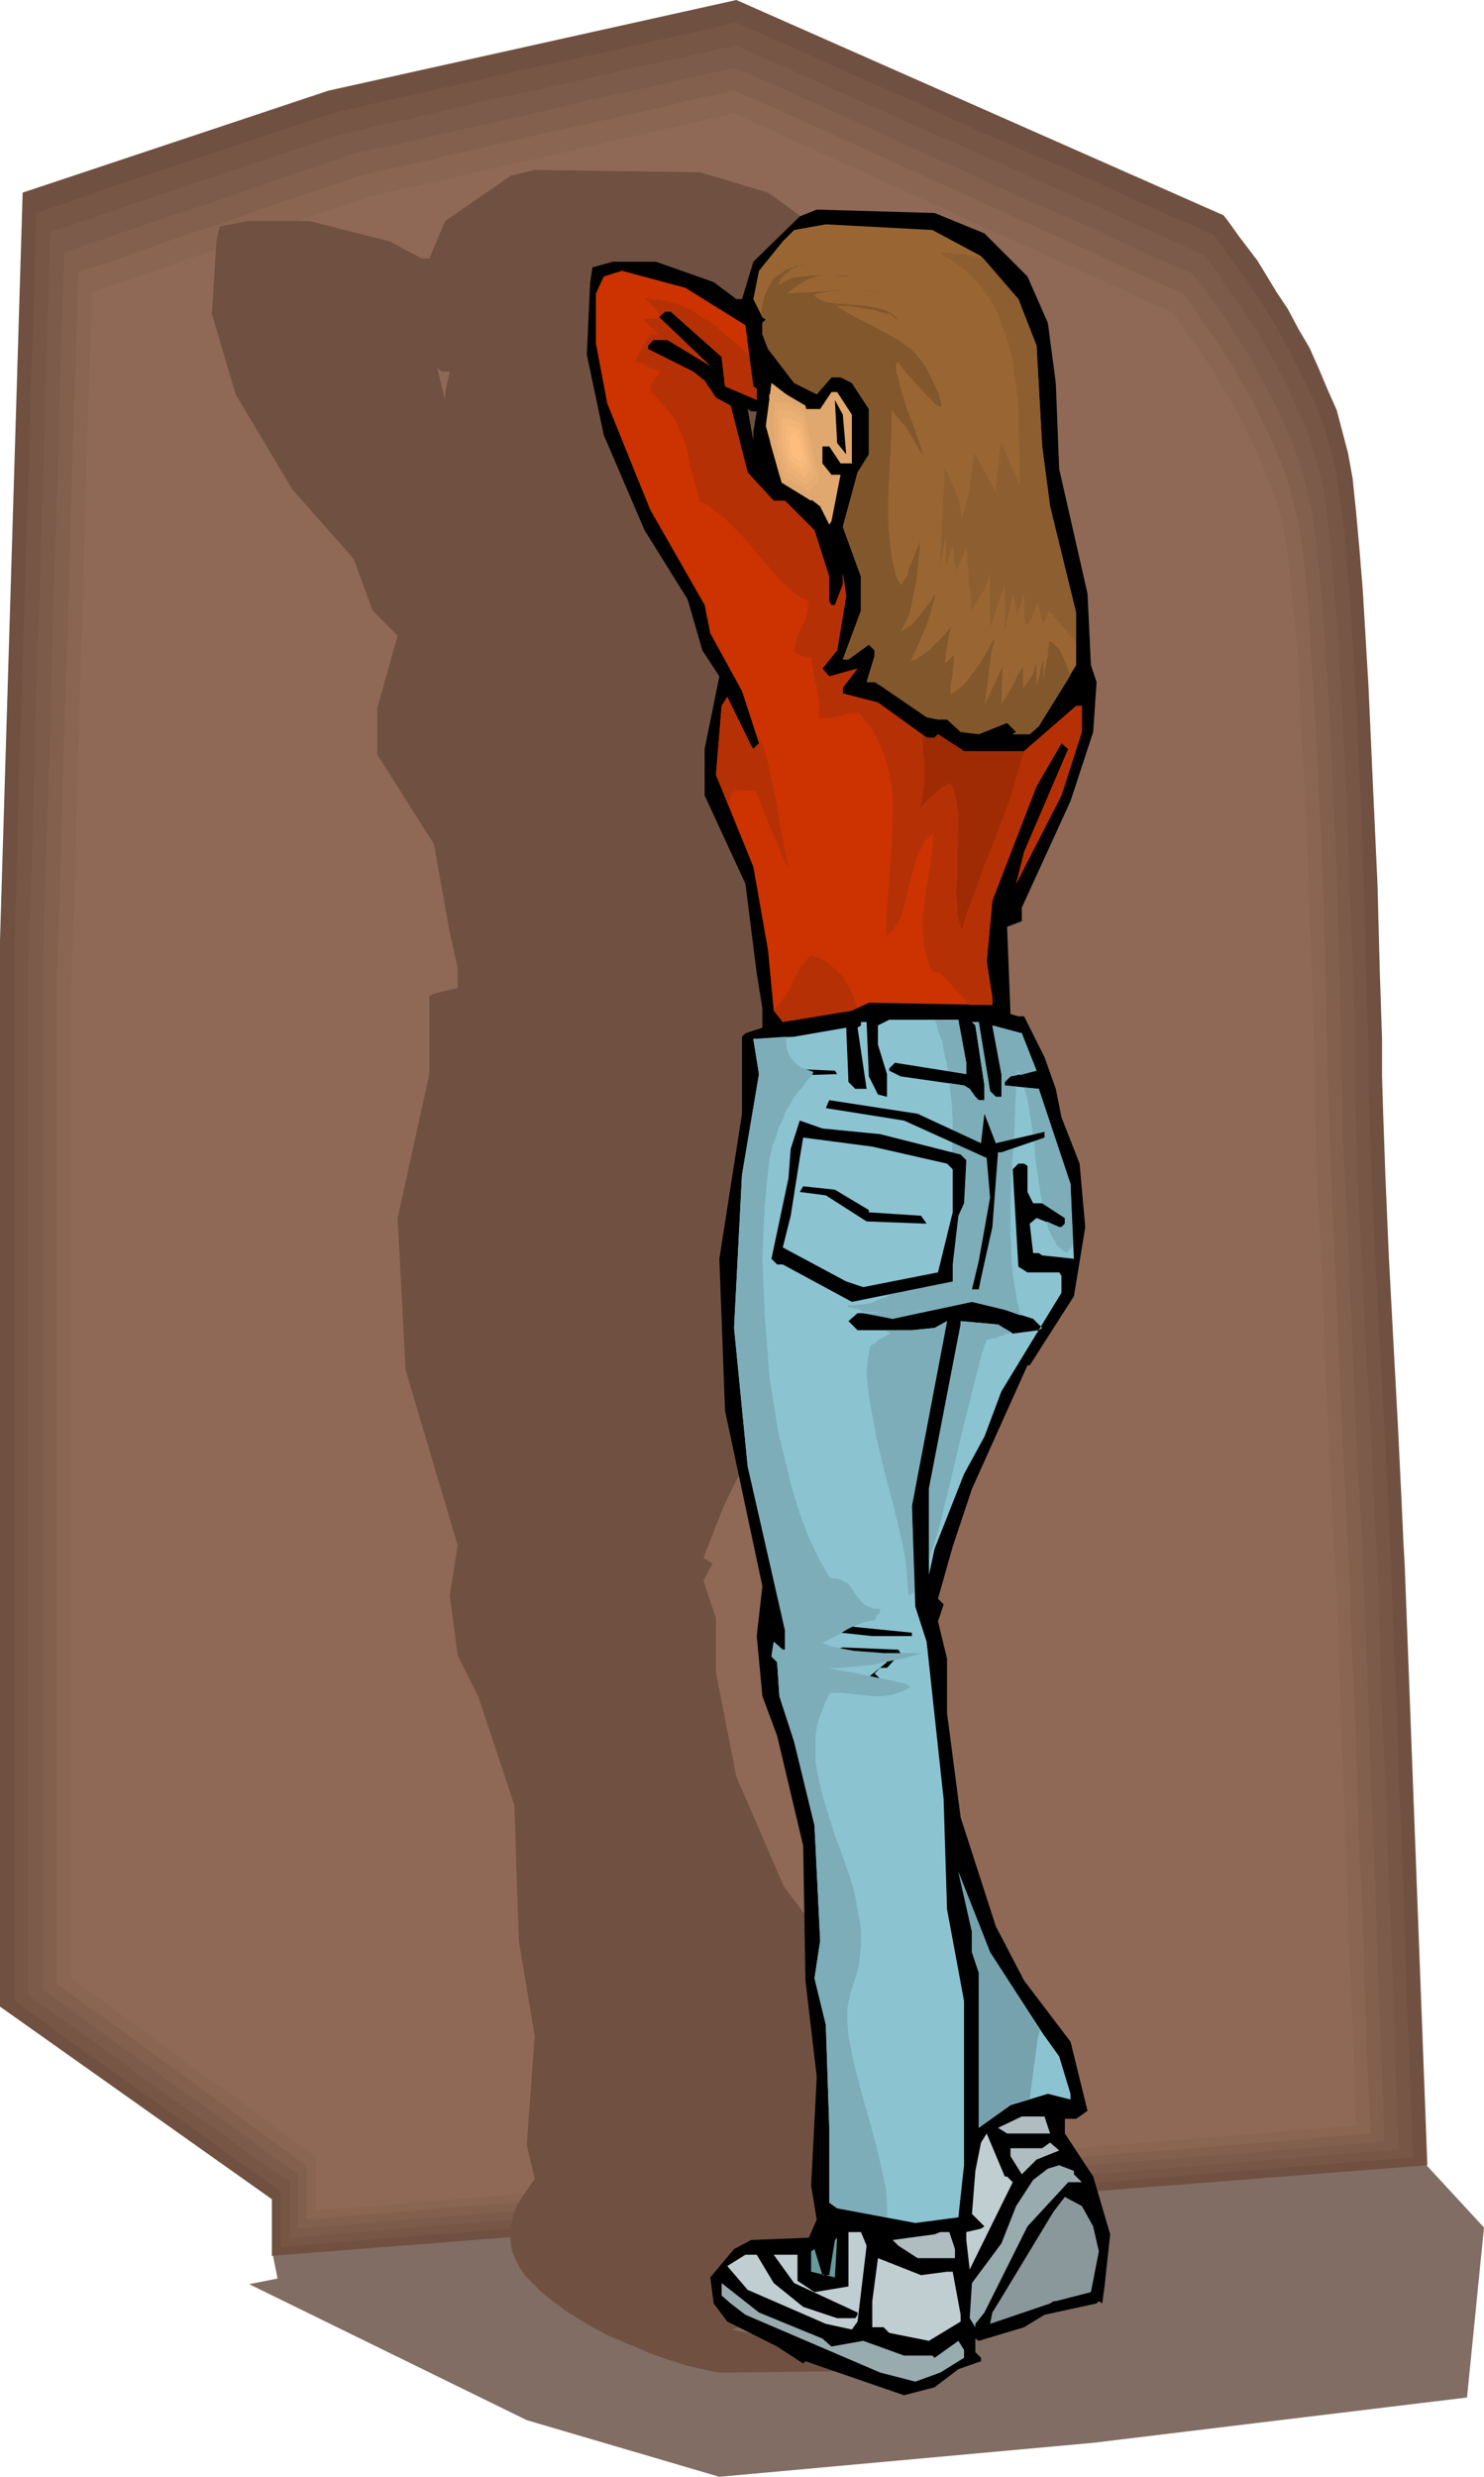 <svg xmlns="http://www.w3.org/2000/svg" fill-rule="evenodd" height="7.282in" preserveAspectRatio="none" stroke-linecap="round" viewBox="0 0 1310 2186" width="419.04"><style>.pen1{stroke:none}.brush2{fill:#705141}.brush8{fill:#000}.brush11{fill:#e0a76e}.brush12{fill:#8bc3d1}.brush13{fill:#7cadb9}.brush14{fill:#afbdc0}.brush15{fill:#c0ced1}.brush16{fill:#98abaf}</style><path class="pen1" style="fill:#816d63" d="m240 1986 1010-85 60 65-15 150-330 40-330 30-170-50-245-120 25-5-5-25z"/><path class="pen1 brush2" d="m240 1991 1020-80-20-530-1-17-2-44-3-62-4-74-4-75-3-70-2-56-1-33v-33l-2-60-2-76-4-87-4-89-5-84-3-37-3-33-3-29-4-22-5-19-5-19-8-18-8-19-8-18-10-17-9-17-10-15-17-28-16-21-10-14-4-5L650 0 290 80 20 170 0 830v941l240 170v50z"/><path class="pen1" style="fill:#775646" d="m248 1983 125-10 125-10 125-10 125-10 125-9 124-10 125-10 125-10-2-65-3-66-2-65-2-65-3-66-2-65-3-65-2-66-1-16-2-43-3-62-4-72-4-75-3-69-2-55-1-32v-33l-2-59-2-75-3-86-4-88-5-82-3-37-3-33-4-28-3-22-5-18-5-19-7-18-8-18-9-18-9-17-9-17-9-15-18-27-15-21-10-14-4-5-53-23-52-24-53-23-53-23-52-24-53-23-53-24-52-23-44 10-45 10-44 10-44 9-44 10-44 10-44 10-44 10-33 11-33 11-33 11-33 11-34 11-33 11-33 12-33 11-2 81-3 81-2 82-3 81-2 82-3 81-2 81-2 82v927l29 21 29 21 30 21 29 21 30 21 29 21 29 21 30 21v49z"/><path class="pen1" style="fill:#7d5b4a" d="m256 1975 122-10 122-10 123-9 122-10 123-10 122-9 122-10 123-10-3-64-2-65-2-64-3-65-2-64-3-64-2-65-2-64-1-16-2-43-3-61-4-71-4-74-3-68-2-53-1-32v-33l-1-58-3-74-3-85-4-86-5-81-3-37-3-32-3-28-3-21-5-19-5-18-7-18-8-18-8-18-9-17-9-16-9-15-18-26-14-21-10-14-4-4-52-24-51-23-52-23-51-23-52-23-52-23-51-23-52-23-43 10-43 9-43 10-44 10-43 9-43 10-43 10-43 10-33 11-32 10-33 11-32 11-32 11-33 11-32 11-33 11-2 80-2 81-3 80-2 80-3 80-2 80-2 81-3 80v914l29 21 29 20 29 21 28 21 29 20 29 21 29 21 29 20v49z"/><path class="pen1" style="fill:#83604e" d="m263 1967 120-10 120-9 120-10 120-9 120-10 119-10 120-9 120-10-2-63-3-64-2-63-2-64-3-63-2-64-2-63-3-64v-15l-3-42-3-60-3-71-3-72-3-67-3-53v-32l-1-32-1-57-2-73-3-83-4-86-5-80-3-36-3-32-3-27-4-21-4-18-5-18-7-18-8-18-8-17-9-17-8-16-9-14-17-27-14-20-10-13-4-5-51-23-50-23-51-22-50-23-51-23-50-23-51-23-50-22-42 9-43 10-42 9-42 10-43 10-42 9-42 10-43 9-31 11-32 11-32 11-31 11-32 10-32 11-32 11-31 11-3 79-2 79-2 79-3 79-2 79-2 79-3 79-2 79v901l28 20 28 21 28 20 29 21 28 20 28 20 28 21 28 20v48z"/><path class="pen1" style="fill:#896552" d="m271 1959 117-10 118-9 117-9 117-10 118-9 117-10 117-9 118-10-3-62-2-63-2-62-3-63-2-62-2-63-3-63-2-62-1-16-2-41-3-59-3-69-3-72-3-66-2-52-1-31-1-32-1-56-2-72-3-82-4-84-5-79-2-36-3-31-3-27-4-21-4-17-5-18-7-18-7-17-17-34-17-30-17-26-14-20-9-13-4-5-49-22-50-23-49-22-50-23-49-22-50-23-49-22-50-22-41 9-41 10-42 9-41 9-42 10-41 9-41 10-42 9-31 11-31 10-31 11-31 11-31 10-31 11-31 11-31 10-2 78-3 78-2 78-2 78-3 78-2 78-2 78-3 77v888l28 20 28 20 27 20 28 20 27 20 28 21 28 20 27 20v47z"/><path class="pen1" style="fill:#8f6956" d="m279 1951 918-75-18-493-1-15-2-41-3-58-3-68-3-71-3-65-2-51-1-31v-31l-2-55-2-71-3-81-4-83-4-78-3-35-3-31-3-26-3-20-4-18-5-17-7-18-7-17-16-33-17-30-16-25-14-20-9-13-4-5-387-176-324 74-243 84-18 614v874l216 158v47z"/><path class="pen1 brush2" d="m678 170 53 38 26 41 10 53 4 76 35 110 4 63 7 16-3 43-29 61-61 94v12l-17 5 3 77 11 2h7l25 36 14 28 7 25 22 41 7 56-14 61-54 61h-4l-67 109-25 51-18 46 8 5-8 15 11 33v48l18 92 42 97 36 48 57 53 21 61-14 8h-14v12l36 39 21 50-7 46-4 15-3-2-4 2-64 10-25 11-57 12-3-2v13l7 5v2l-29 8 173 36-184 2-6-1-9-2-13-3-16-5-17-6-19-8-19-8-18-10-18-11-16-12-7-6-7-7-6-6-5-7-4-8-3-7-1-7-1-8 1-8 2-8 3-9 5-8 11-16-7-30 7-96-14-84-4-120-32-96-18-36-7-53 7-44-46-155-7-134 28-127v-69l4-2 21-5v-18l-7-31-14-78-50-79v-41l18-64-22-22-17-46-54-61-50-84-21-71 4-64 3-13 25-5h54l71 18 28 15h7l14-33 58-40 21-5 146 2 60 18zM397 328l-4 18v7l-7-28 4 3h7z"/><path class="pen1 brush8" d="m869 206 38 38 18 41 7 53 3 76 25 110 3 63 5 15-3 44-20 61-43 94v12l-13 5 3 77 7 2h5l18 36 10 28 5 25 16 41 5 56-10 61-39 61h-2l-49 109-17 51-13 46 5 5-5 15 8 33v48l12 92 31 96 25 48 41 54 15 61-10 7h-10v13l25 38 15 51-5 46-2 15-3-2-2 2-46 10-18 11-40 12-3-2v12l5 5v3l-20 7-21 16-27 7-87-30-2 2-23-15-44-22-12-16-3-23 21-25 15-8 51-2 7-16-5-30 5-96-10-85-2-119-23-97-13-35-5-53 5-44-33-155-5-134 20-128v-68l3-3 15-5v-17l-5-31-10-79-36-78v-41l13-64-15-23-13-45-38-61-36-84-15-71 3-64 2-13 18-5h38l51 18 20 15h5l10-33 41-40 15-6 104 3 44 18zM668 363l-3 18v8l-5-28 3 2h5z"/><path class="pen1" style="fill:#963" d="m866 226 33 38 16 41 5 89 7 53 23 94v46l-33 54-8 7h-22 7l3-2-8-8-25 10-16-2-12-11h-8l-10-2-41-28-5-3h-7l7-23v-5l-5-5-18 13h-5l16-43v-30l-16-44 13-48 10-16v-40l-15-23-10-5h-8l-13 15-20-10-23-30-5-13v-10l3-3-3-2-8-16 5-25 21-26 10-10 28-5 94 5 43 23z"/><path class="pen1" style="fill:#c30" d="m658 287 7 54 3 2v10l-28-12-3-26-45-40h-5l-5 5 45 43-38-23h-12l-5 5v3l40 20 10 8 10 15 13 7 15 59 23 25h10l26 26 13 41v22l2 3h3l7-18v-10l3 20-8 48-13 16 6 7 25-7-13 17v5l31 8 43 31h7l3-3 23 15h53l46-40h5v23l-18 56-40 78 7-28 39-91-6-5-22 38-39 101-5 54 5 31v7l-109-2-15 7-61 10-8-10-5-53-13-74-33-81 5-61 5-8 21 43 2 3 5-5-15-46-28-51-5-25-48-84-38-94-10-53v-44l7-15 16-5 56 15 53 33z"/><path class="pen1 brush11" d="m724 361 10-15h5l13 20v43h-10l-10-15h-6v15l8 10h8l-8 41-2 3-8-16-36-28-12-43 5-38 30 23h13z"/><path class="pen1 brush8" d="m747 401-8-10-2-38 7 13 3 35zm91 384v72l-10-13 5-59 23-41 2 3-20 38z"/><path class="pen1 brush12" d="M853 938v10l-63-10-5 5v2l10 5 56 8 5 3 5 7 3 3h5v-13l-8-53-3-3h6l10 61 5 5h5v-20l-8-43 26 7 13 33-23 5-5 5v3l30 3 28 84 3 66-28-3-3-2h-5l-3-26 6-5 20 8h2l3-3v-5l-20-13h-8l-5-10v-23l-3-2h-5l-5 5 5 86 8 5h28l2 3v15l-53 87-15 40-18 33-26 66-5 23v-76l28-145v-3l33 3 13 8 23-3 3-2-8-8-25-8-29-7-70 15-26-5h-5l-8 7 8 8h48l20-2 11-6-31 163 3 89 10 31 15 139 3 97 15 81v145l-5 46-38 5-69-13-7-5v-68l-3-89-10-41 5-33-5-102-18-74-13-40-2-30-5-5 2-13 8 7h2v-17l-33-145-12-122 7-135 15-89-5-31 36-2 46-8 2 48 6 6h10l-8-54 3-2v-3h5l2 48 8 16 8 2v-20l-8-26v-17l10-5h61l7 38z"/><path class="pen1 brush13" d="m750 1155-2-3h7l8-1 6-1 7-3 6-2 6-4 5-3 5-5 9-9 8-12 7-13 6-14 4-15 4-15 2-17 2-16 1-17v-17l-1-16-2-16 13 2 5 3 5 7 3 3h5v-13l-8-53-3-3h6l10 61 5 5h5v-20l-8-43 26 7 13 33-15 4v-2h-1v-2h-1v-1 5l-6 1-5 5v3l10 1-1 24-1 25-2 26-1 27v26l1 26 1 12 2 12 2 12 3 12-14-5-29-7-33 7-60 3 23 5 35-8-10 1h-11l-11 1h-27l-4-1-2-2h-4l-2-1h-3l1 1zm87-210-1-6-2-7-1-6-1-6-2-5-2-6-1-5-2-4h20v1h1l7 37v10l-16-3zm110 154-1 1v1l-1 1-1 1-1 1-1 1v1l-3-2-3-2-3-3-2-4-2-3-2-4-2-5-1-5 11 5h2l3-3v-5l-20-13-2-12-2-14-2-13-1-14-2-14-2-13-2-12-3-10 13 1 28 84 2 54zm-54 77-3 1-3 1-3 1-3 1-3 1h-2l-3 1h-2l-4 12-5 19-6 24-7 28-7 30-7 29-7 28-8 24v-62l28-145v-3l33 3 12 7zm-86 228v1l-1 1h-1v1h-1l-1 1h-1l-1-12-1-13-2-14-3-14-7-29-8-30-7-30-5-28-2-14-1-12 1-12 2-11 1-2 3-1 2-2 2-2 3-1 3-2 2-1 3-1h-1l-1-1h-1l-1-1h-1l-1-1h24l20-2 11-6-31 163 2 75z"/><path class="pen1 brush8" d="m739 948-61 2 3-2 10-5 46 2 2 3zm127 61 3-26 10 26 43-10v5l-38 13h-3l-5 66-10 45-2 10h-6l6-25 10-56-3-35-73-33-69-11 3-7 78 12 56 26z"/><path class="pen1 brush8" d="m777 1001 71 18 5 5-2 38-5 11-5 43v15l-89 18-61-33h-5l-5-5 15-71 2-26 8-25 20 7 51 5z"/><path class="pen1 brush12" d="m836 1027 5 5v38l-13 53-66 13-15-5-56-30 7-28 8-51 3-18 61 8 66 15z"/><path class="pen1 brush8" d="M767 1068v2l46 3 5 7-53-2-36-23-23-3 3-5 28 3 30 18zm38 373v3h-35l-46-5-8-6v-5l39 8 50 5zm-10 18-12 13h-6l-5 5 16 15-21-3-5-5 21-17-11-5-58 2v-2l30-8 49 2 2 3z"/><path class="pen1 brush12" d="m920 1794 15 21 10 33v5l-20-5-33 10-28 20v-137l-6-18v-18l-12-53 28 71 46 71z"/><path class="pen1 brush14" d="M927 1883h-38l-8-5 21-10h20l5 15z"/><path class="pen1 brush15" d="m889 1921 5 5-38 77-3-26v-7l13-3 3-2-11-11 3-38 5-25 5-8 16 38h2z"/><path class="pen1 brush14" d="m915 1906-13 13-10-16v-7h28l7-5 8 7-20 8z"/><path class="pen1 brush16" d="m948 1919 7 7h-12l-36 39-38 76-8 10v3l-5-8 2-31 26-35 13-33 15-23 13-10 10-3 13 5v3z"/><path class="pen1" style="fill:#8b989b" d="m965 1965 5 22-7 36-31 8h-2l-3 2-53 18 2-10 8-13 46-76 10-13 15 8 10 18z"/><path class="pen1 brush15" d="m765 1982-8 67-5 7-23-5-69-30-18-21 16-10h10l15 25 26 21 30 10h16l2-3v-2l-56-26-18-25h21v23l15 10 30-5v-48h11l5 12z"/><path class="pen1 brush14" d="M843 1985v8h-33l-17-11-5-5 37-5 5-2h8l5 15z"/><path class="pen1" style="fill:#699" d="M716 2005v-18l3-2 7 23h6l5-31 2-2-2 35-21-5z"/><path class="pen1 brush15" d="M836 2005h5l7 38v6l-28 17-35-7-5-5h-10v-23l5-38 38 15 23-3z"/><path class="pen1 brush16" d="m726 2064 8 7 28-5 36 13h25l2 2 21-15 5 8v7l-21 13-22 8-31-8-119-51-13-10-8-7v-11l33 26 56 23z"/><path class="pen1 brush11" d="M694 348h-15l1 43 10 35 26 16 11-14-16-70-17-10z"/><path class="pen1" style="fill:#e6ac72" d="M695 355h-12v23l1 5v9l1 3 1 4 1 4 1 3 1 4 1 4 1 3 1 4 3 2 3 1 2 2 3 2 3 1 3 2 2 2 3 2 1-2 1-1 2-2 1-1 1-2 1-1 1-2 1-1-1-7-2-8-2-7-1-8-2-7-2-8-1-7-2-7-2-1-2-2-2-1-1-1-2-1-2-1-2-1-2-1z"/><path class="pen1" style="fill:#ecb075" d="M697 362h-11v4l1 4v22l1 3 1 3 1 3 1 3 1 3v3l1 3 1 3 2 2 3 1 2 2 2 1 2 1 3 2 2 1 2 2 1-2 1-1 1-1 1-1 1-1 1-2 1-1 1-1-2-6-1-6-1-6-2-6-1-7-2-6-1-6-1-6-2-1-1-1h-2l-1-1-2-1-1-1-2-1-1-1z"/><path class="pen1" style="fill:#f2b578" d="M698 369h-8v18l1 3v5l1 3 1 2v2l1 3 1 2v2l1 3 2 1 2 1 1 1 2 1 2 1 2 1 1 1 2 2 1-1 1-1v-1l1-1 1-1 1-1 1-1v-1l-1-5-1-5-1-4-1-5-1-5-1-5-1-5-1-4-2-1-1-1h-1l-1-1-1-1h-2l-1-1-1-1z"/><path class="pen1" style="fill:#f8b97b" d="M699 376h-5v17l1 2v2l1 2v3l1 2v1l1 2 1 1 2 1 1 1h1l1 1 2 1 1 1 1 1 1-1v-1h1v-1l1-1 1-1 1-1-1-3-1-4-1-3-1-4v-3l-1-4-1-3-1-4h-1v-1h-1l-1-1h-1l-1-1h-1l-1-1z"/><path class="pen1" style="fill:#febd7d" d="M701 383h-4v11l3 9 6 4 3-4-4-17-4-3z"/><path class="pen1" style="fill:#82572c" d="m672 278 1-9 2-8 3-7 4-7 6-5 6-4 8-3 9-1h-4l-4 2-4 1-3 3-3 2-3 3-2 4-1 3 6-4 7-3 9-1 9-1h18l8 1h8l-8-1h-16l-7 1-7 2-7 4-6 4-6 5 11-1h11l11-1 11-1h22l11 1 10 3-8-2-8-2h-23l-8 1-8 1-9 2 2 2 3 2 4 2 4 1 10 1 12 1 12 1 11 2 6 2 4 2 4 3 3 4v1-1l-1-1-2-1-1-1-2-2-2-1h-2l-5-1-5-2-6-1-6-1-6-1-6-1h-11l10 6 11 6 12 6 11 6 11 6 11 8 4 4 4 5 4 5 3 5 9 19 3 10v3h-1l-2-1-3-2-7-7-9-10-9-10-8-10-1 3v5l2 7 2 9 6 19 7 18 5 15 2 7-3-4-11-19-1-2-2-2-2-2-2-3-2-2-2-2-1-2-2-2v17l-1 19-1 21-1 21v22l2 20 1 9 2 9 2 9 4 7h1l2-4 3-4 1-5 2-5 2-5 2-5 2-5 2-5v5l-1 10-1 10-1 9-2 10-2 10-2 9-4 9-4 8 4-3 5-3 4-4 4-5 4-5 4-5 3-5 3-4-2 8-2 7-2 7-3 8-3 7-3 7-3 7-4 8 5-1 4-3 6-4 5-5 5-5 5-5 3-4 3-3-1 3-1 4-1 5-1 6-1 5v4l-1 3 1 2 7-7v8l-1 4v5l-1 5-1 5v8l6-4 6-5 5-6 5-7 5-7 4-7 4-7 4-7-1 6-2 7-1 8-1 8-1 9-1 8-1 8-1 6 16-35-1 34 2-4 3-4 2-4 3-5 2-4 2-5 3-4 2-4v19l3-3 2-3 2-3 1-2 1-2 1-3 1-3 1-4v21l3-10 1-7 2-5v-2 19l1-4v-4l1-4 1-5 1-4v-5l1-4v-4l3 1 3 3 3 3 2 4 2 4 2 5 2 5 2 5-28 45-8 7h-22 7l3-2-8-8-25 10-16-2-12-11h-8l-10-2-41-28-5-3h-7l7-23v-5l-5-5-18 13h-5l16-43v-30l-16-44 13-48 10-16v-40l-15-23-10-5h-8l-13 15-20-10-23-30-5-13v-10l3-3-3-2-1-2z"/><path class="pen1" style="fill:#8d5e2f" d="m868 228-5-1-5-1-5-1-5-1h-5l-5-1h-9l13 8 11 8 10 10 9 12 7 12 5 12 5 14 4 14 2 14 2 15 2 14v15l1 29v28l-16-37-1 4-1 5v6l-1 6-1 6v6l-1 5v5l-19-34-1 7-1 7-1 8-1 8-1 7-2 7-2 7-2 6-1-6-1-6-1-5-2-5-2-5-2-5-3-6-3-6-4 86 5-26v27l6-19v3l1 3v5l1 3v3l1 3v3l9-21 1 7v7l1 7v8l1 7 1 7v14l3-5 3-5 2-4 3-4 2-4 1-4 2-4 1-5v49l13-39v42l7-33v2l1 3 1 2v3l1 3v3l1 2v3-3l1-2 1-3 1-3 1-3v-2l1-3 1-2v18l1 6v3h2l2-2 3-7 4-10 5 19 5-12 24 28v-26l-23-94-7-53-5-89-16-41-31-36z"/><path class="pen1" d="m661 313-10-9-10-8-10-9-11-7-11-7-12-5-7-2-7-1-7-1-7-1 1 2 2 1 2 2 2 2 2 2 2 3 1 2 1 2 5-4h5l45 40 3 26 28 12v-10l-3-2-4-28zm-78-32h-19 2l2 1 2 2 2 2 3 3 2 2 2 2 2 2h-7l-2 3-1 2-2 3-2 4-2 3-2 4-1 3-1 3h3l3 1 3 1 2 2 3 1 3 1 3 1h2l-1 2-1 2-2 2-1 2-2 2-1 2-1 3v3l12 13 9 11 5 10 4 10 3 10 2 12 4 14 5 18 7 3 6 5 7 5 6 6 12 12 12 14 11 13 11 13 6 5 6 5 6 4 6 3-1 6-1 6-2 6-3 5-2 5-2 6-1 5-1 5 1 1 2 1 2 1 2 1h2l2 1h4l1 7 1 6 1 7 2 6 1 7 1 7v14h8l5-1 5-1 4-1 5-1h4l4-1 8 10 7 10 5 11 4 11 3 12 2 12 1 12v13l-1 26-2 27-2 27-1 26 4-3 3-3 3-5 3-5 4-13 3-14 4-14 4-14 3-6 3-6 4-4 4-4-1 14-2 16-3 16-2 16-2 17 1 15 1 8 2 7 2 7 4 7h5l3 3 4 4 3 3 3 4 4 4 3 3 3 4 4 4h20v-7l-5-31 5-54 39-101 22-38 6 5-39 91-7 28 40-78 18-56v-23h-5l-46 40h-53l-23-15-3 3h-7l-43-31-31-8v-5l13-17-25 7-6-7 13-16 8-48-3-20v10l-7 18h-3l-2-3v-22l-13-41-26-26h-10l-23-25-15-59-13-7-10-15-10-8-40-20v-3l5-5h12l38 23-44-42zm174 608-3-7-3-8-4-7-4-6-6-6-6-5-7-4-8-3-5 5-4 6-4 6-3 6-3 7-4 6-4 6-5 5h-1v2l8 10 61-10 5-3zM643 709l2-5 1-4 2-1 1-1 3-1 3 1h12l2 4 3 8 4 11 5 12 5 11 4 11 4 8 2 4-1-7-3-13-3-17-3-19-4-19-4-19-5-16-6-11 3 10-5 5-2-3-21-43-5 8-5 61 11 25z" style="fill:#b53105"/><path class="pen1" style="fill:#9e2b04" d="m814 648 1 9v8l1 9v16l-1 8-1 8-2 7 3-3 3-3 3-3 3-3 4-3 3-3 4-2 4-2 3 6 2 8 1 7 1 8v17l-1 18v18l-1 17 1 8v8l2 8 2 7 5-17 7-18 7-20 8-20 8-21 8-21 6-21 6-20h-53l-23-15-3 3h-7l-4-3z"/><path class="pen1 brush13" d="M694 915v7l1 5 2 5 3 4 3 3 4 3 5 2 6 2-1 3-3 3-2 2-2 3-2 3-3 3-2 3-2 2-3 6-4 6-3 8-4 8-2 8-3 7-2 8-1 6-2 18-2 21-1 22-1 24 1 25 1 25 2 26 2 27 4 26 4 25 6 25 6 24 7 23 8 21 9 19 10 17h5l4 1 3 2 3 1 4 5 3 5 4 5 4 4 3 2 3 1 4 1h4v2l-1 2-1 1-1 1-1 2v1l-1 1-6 1-7 2-5 2-6 3-5 3-5 3-6 3-6 3 7 3 10 2 11 2 13 1 13 1h34l-14 4-14 3-13 3-11 1-19 2h-12l9 2 22 4 37 8 5 3-8 4-9 3-8 1h-9l-9-1-9-1-10-1h-9l-4 7-3 8-3 8-2 7-1 8v24l3 16 4 16 5 16 5 16 6 16 6 17 5 16 3 16 3 17v16l-1 9-1 8-2 8-3 9-3 10-2 11v12l1 12 5 25 7 27 8 28 7 27 3 14 3 13 1 14v12l-44-8-7-5v-68l-3-89-10-41 5-33-5-102-18-74-13-40-2-30-5-5 2-13 8 7h2v-17l-33-145-12-122 7-135 15-89-5-31 29-2z"/><path class="pen1" style="fill:#75a2ad" d="m918 1792-2 7-1 8-1 7-1 8-1 7-1 8-1 8-1 7-17 6-28 20v-137l-6-18v-18l-12-53 28 71 44 69z"/></svg>
